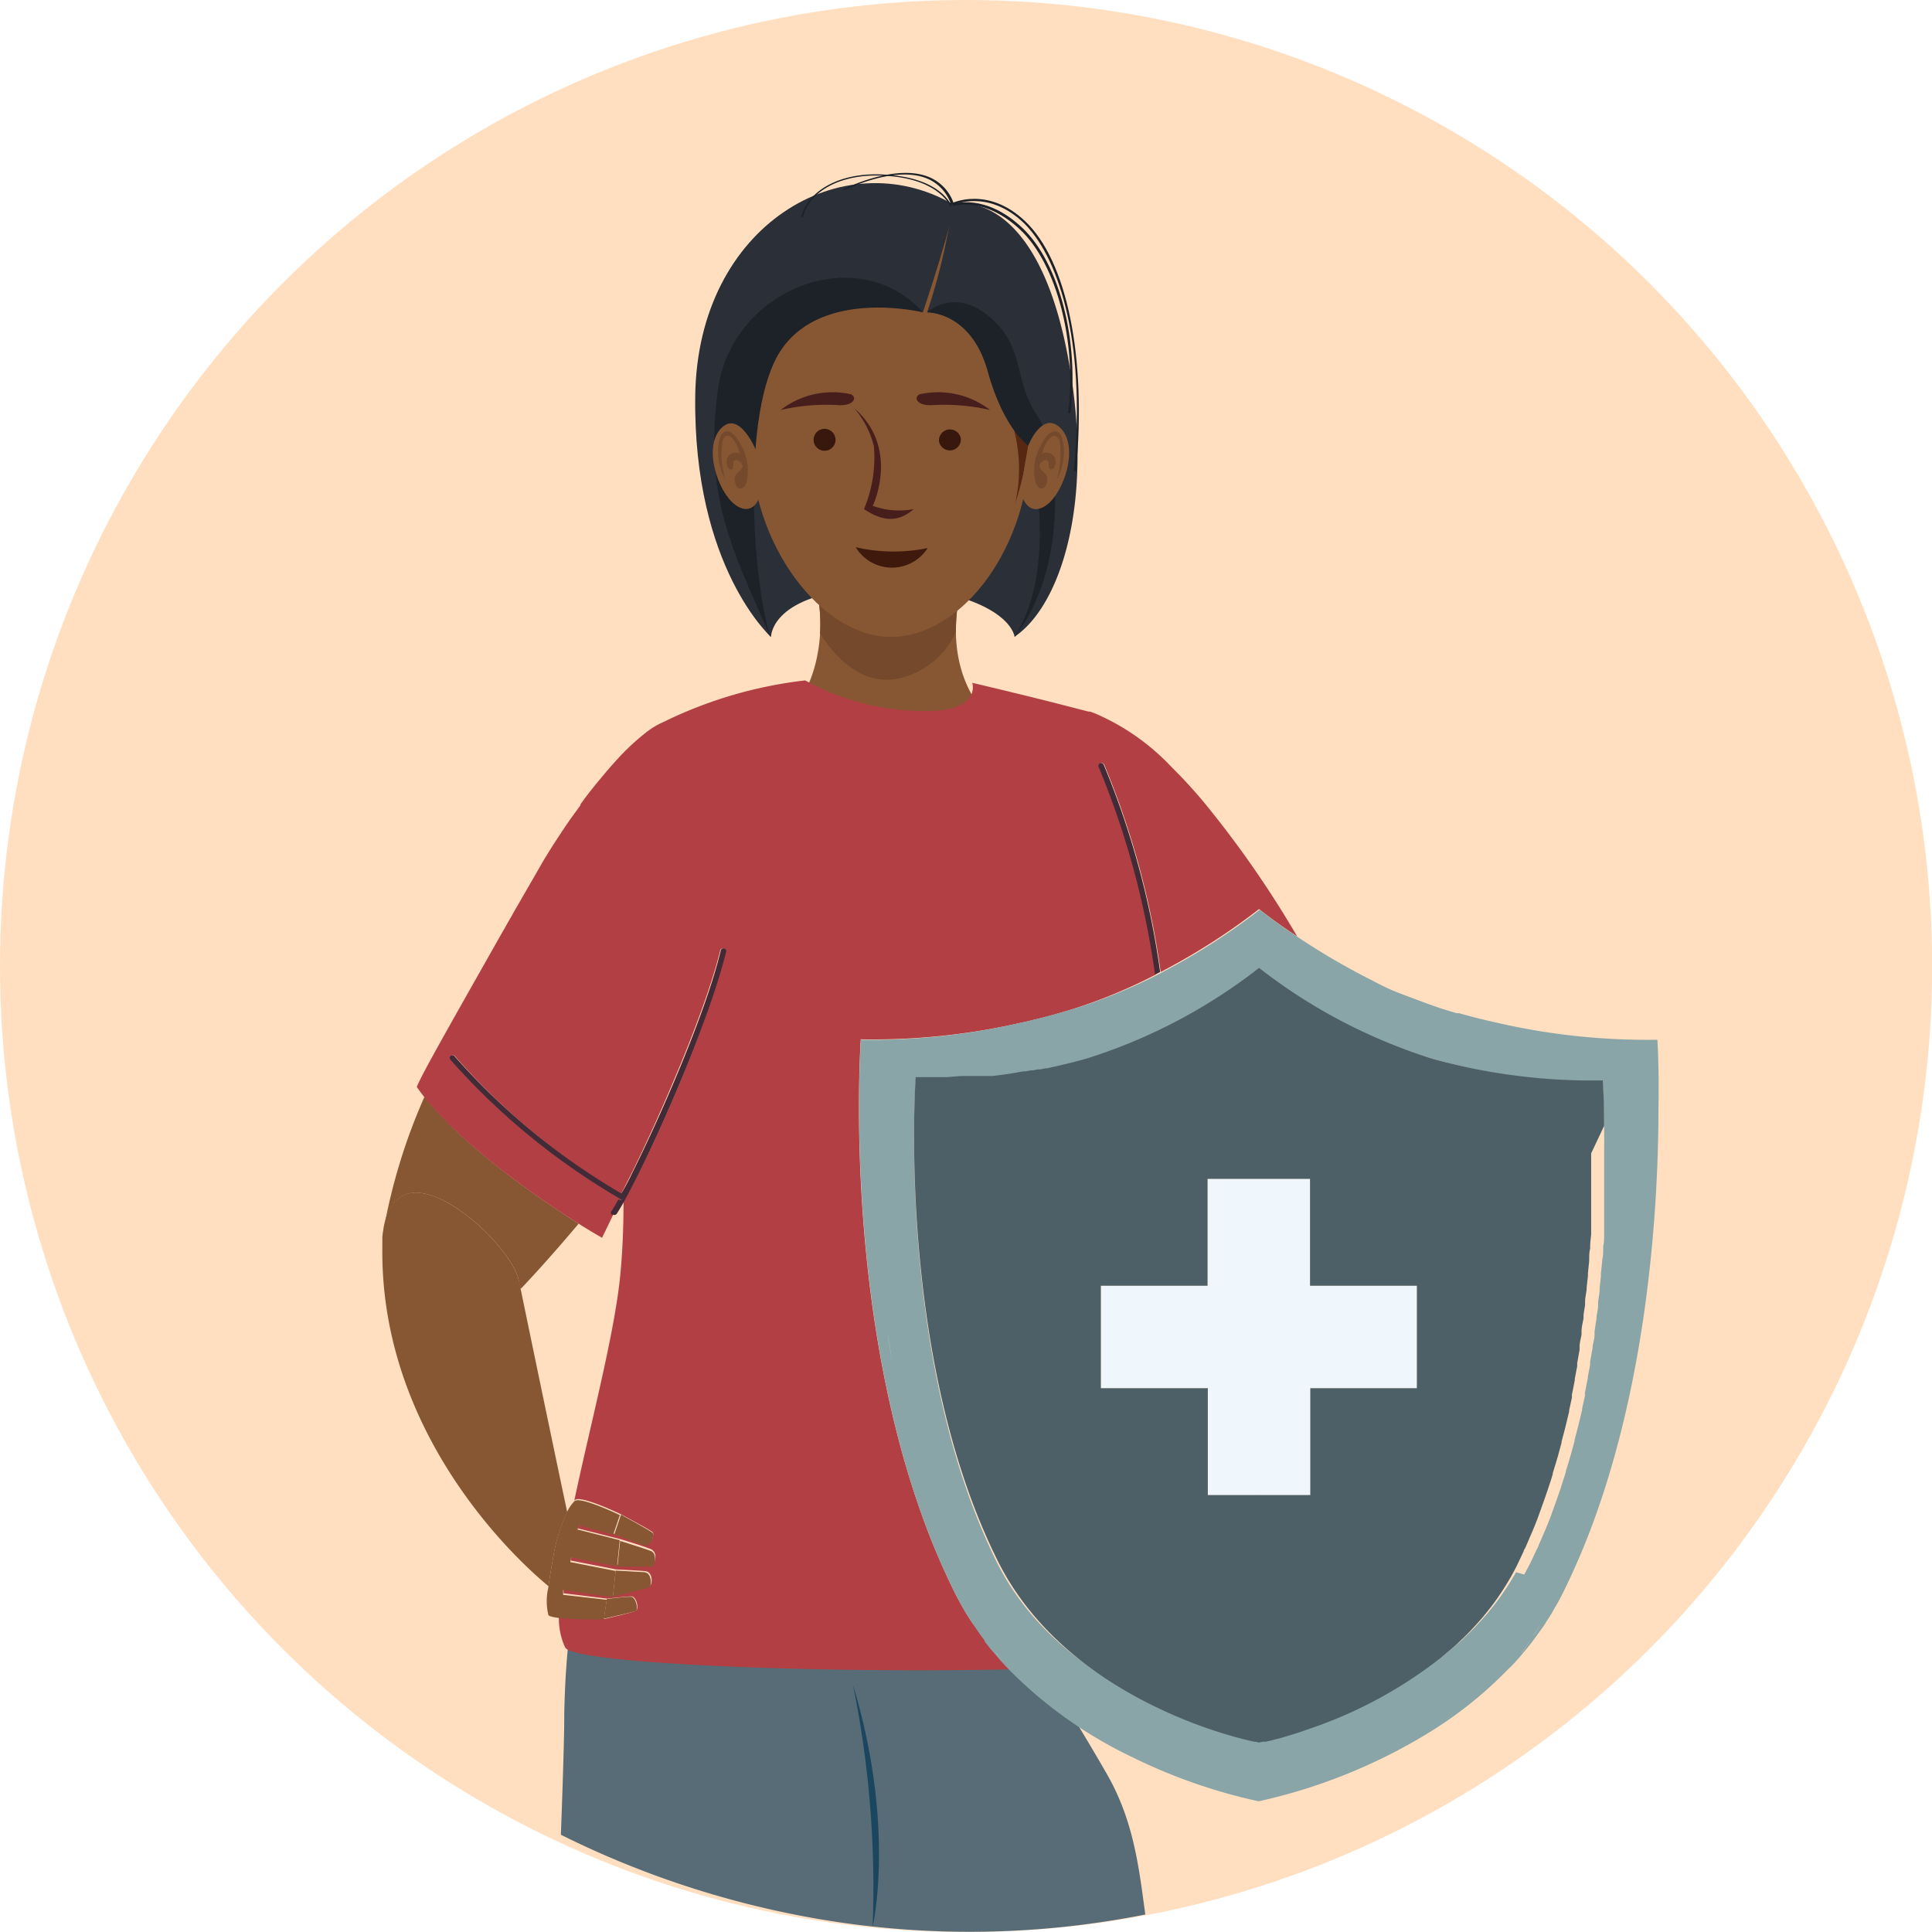 <svg xmlns="http://www.w3.org/2000/svg" viewBox="0 0 136.89 136.91"><defs><style>.cls-1{fill:#ffdfc0;}.cls-2{fill:#576c76;}.cls-3{fill:#d65048;}.cls-4{fill:#d4423d;}.cls-5{fill:#875733;}.cls-6{fill:#ecb9b4;}.cls-7{fill:#6f7bb4;}.cls-8{fill:#75492c;}.cls-9{fill:#2a2f38;}.cls-10{fill:#572712;}.cls-11{fill:#1d2228;}.cls-12{fill:#38180c;}.cls-13{fill:#3f190b;}.cls-14{fill:#481e1c;}.cls-15{fill:#b23f44;}.cls-16{fill:#432a37;}.cls-17{fill:#89a5a8;}.cls-18{fill:#eff7fd;}.cls-19{fill:#4d6068;}.cls-20{fill:#1b4660;}</style></defs><g id="Layer_2" data-name="Layer 2"><g id="Layer_5" data-name="Layer 5"><circle class="cls-1" cx="68.45" cy="68.45" r="68.45"/><path class="cls-2" d="M39.74,130a66,66,0,0,0,19.51,6.17,63.77,63.77,0,0,0,21.9-.52c-.45-3.27-.8-6.63-2.75-10-1.72-3-3.34-5.53-4.49-7.59-12.6.27-31.5-.14-33.68-1.21-.16,1.64-.22,3.22-.25,4.5C40,123.22,39.74,130,39.74,130Z"/><path class="cls-3" d="M46.48,51.43l-.22.14.37-.21A.69.69,0,0,0,46.48,51.43Z"/><path class="cls-4" d="M39.73,59h0Z"/><path class="cls-5" d="M36.75,90.69c0,.22.09.43.14.64h0S38.67,89.48,41,86.7c-2.69-1.7-8-5.32-10.92-9a41.15,41.15,0,0,0-2.91,9.51C28.09,80.54,36.2,88,36.75,90.69Z"/><path class="cls-6" d="M27.09,87.71v0Z"/><path class="cls-7" d="M45.9,51.8a2.05,2.05,0,0,0-.23.2l.4-.3Z"/><path class="cls-5" d="M57,39.33a11.29,11.29,0,0,1,.93,7c-.73,4-3.24,5.53-5.18,6C55.11,59,60.38,62,63.35,62.12s7.09-2.69,9.69-9.56c-3.72-1-6.89-5.56-4.46-12.62C66.4,39.45,57,39.33,57,39.33Z"/><path class="cls-8" d="M63.48,48.11a5.79,5.79,0,0,0,4.25-3.34,14.32,14.32,0,0,1,.85-4.83C66.4,39.45,57,39.33,57,39.33a11,11,0,0,1,1.1,5.56C59.33,46.78,61.11,48.48,63.48,48.11Z"/><path class="cls-9" d="M54.63,45.13s-.05-2.82,6.11-3.39S71.43,43.1,71.9,45.13c2.13-2.38,3.78-10.42,2.39-12.41S60.37,30.08,60,30s-8.11.88-8.11.88S52.37,43.21,54.63,45.13Z"/><path class="cls-5" d="M73,31.21c0,7.47-4.77,13.92-9.91,13.92-4.81,0-9.9-6.45-9.9-13.92s4.43-13.53,9.9-13.53c1.24,0,3.28-3.78,4.37-3.22.31.16-.25,4.43,0,4.63C70.8,21.3,73,25.9,73,31.21Z"/><path class="cls-5" d="M62.9,45.1c-2.15,0-6.53-3.71-7.54-9.44-1.22-6.9,1-10.85,5.31-12.11s7.39.6,8.39,3.71S71,31.2,71,34.55,66.72,45.09,62.9,45.1Z"/><path class="cls-9" d="M65.39,22.13S57,18.31,53.23,25.47s1.4,19.66,1.4,19.66-5.53-4.92-5.37-17.08S59.76,10,67.5,14.46C67.84,14.82,65.39,22.13,65.39,22.13Z"/><path class="cls-10" d="M71.37,29.05a10.92,10.92,0,0,1,.56,6.61,21.22,21.22,0,0,0,.93-4.1C72.93,30.71,71.37,29.05,71.37,29.05Z"/><path class="cls-9" d="M65.69,22.13s3.12-.08,4.3,4.18,3,5.37,3,5.37,2.13,8.58-1.13,13.45c3.16-2.08,5.72-9.24,3.86-19.56S69.48,14.1,67.5,14.46A43.41,43.41,0,0,1,65.69,22.13Z"/><path class="cls-11" d="M73.48,29.42c-1.7-2.47-.79-4.74-3.32-6.93s-4.47-.36-4.47-.36,3.12-.08,4.3,4.18,3,5.37,3,5.37,2.13,8.58-1.13,13.45C75.69,40.42,75.17,31.89,73.48,29.42Z"/><path class="cls-5" d="M72.86,31.56s1-2.53,2.3-1.21.23,4.54-1,5.43-1.82-.46-1.8-1.09S72.86,31.56,72.86,31.56Z"/><path class="cls-8" d="M74.87,34a6.68,6.68,0,0,0,.23-2.65c-.24-.9-.89-.39-1.18.53-.14.45-.41.94-.23,1.28s.62.38.49,1-.64.6-.81,0a3.57,3.57,0,0,1,.39-2.62c.59-1.2,1.25-1.17,1.48-.57A4.06,4.06,0,0,1,74.87,34Z"/><path class="cls-8" d="M73.48,32.72s.13-.78.83-.63.52,1.14.21,1.17-.17-.29-.23-.54-.66-.09-.68.48S73.48,32.72,73.48,32.72Z"/><path class="cls-11" d="M65.39,22.13s-7-1.72-10,2.6-2,17-.79,20.4c-2.84-6.4-4.68-10-3.76-17.35S60.8,17,65.39,22.13Z"/><path class="cls-5" d="M53.61,32s-1.2-3-2.51-1.66-.23,4.54,1,5.43,1.83-.46,1.8-1.09S53.61,32,53.61,32Z"/><path class="cls-8" d="M51.4,34a6.3,6.3,0,0,1-.23-2.65c.23-.9.88-.39,1.17.53.15.45.42.94.23,1.28s-.61.38-.49,1,.64.6.81,0a3.52,3.52,0,0,0-.39-2.62c-.59-1.2-1.25-1.17-1.48-.57A4.05,4.05,0,0,0,51.4,34Z"/><path class="cls-8" d="M52.79,32.72s-.13-.78-.83-.63-.52,1.14-.22,1.17.17-.29.23-.54.66-.09.69.48S52.79,32.72,52.79,32.72Z"/><path class="cls-11" d="M76.24,33.38l-.15,0C77,23.71,74.81,18,72.53,15.79c-2.56-2.43-5-1.27-5-1.25l-.07-.15s2.53-1.23,5.17,1.28C75.59,18.47,77,25.26,76.24,33.38Z"/><path class="cls-11" d="M75.84,29.27l-.16,0c.64-5-.82-10.59-3.4-13s-4.73-1.68-4.75-1.67l0-.15s2.27-.8,4.91,1.7S76.48,24.24,75.84,29.27Z"/><path class="cls-11" d="M56.9,15.39l-.12,0c.36-1.71,2.58-3.31,6.16-3,3.76.28,4.45,2.13,4.48,2.21l-.11,0s-.71-1.86-4.38-2.13C59.42,12.18,57.24,13.73,56.9,15.39Z"/><path class="cls-11" d="M67.39,14.51a3,3,0,0,0-1.75-1.88c-2.33-.92-5.84.86-5.88.88l0-.1s3.59-1.83,6-.89a3.1,3.1,0,0,1,1.83,1.94Z"/><path class="cls-12" d="M68.08,31.09a.78.78,0,0,1-1.55.16.78.78,0,0,1,1.55-.16Z"/><circle class="cls-12" cx="58.42" cy="31.17" r="0.78" transform="translate(11.83 78.21) rotate(-73.36)"/><path class="cls-13" d="M60.63,38.77a11.83,11.83,0,0,0,5.1.06A3,3,0,0,1,60.63,38.77Z"/><path class="cls-14" d="M60.52,28.92a6.46,6.46,0,0,1,1.4,2.7,9.52,9.52,0,0,1-.7,4.45c1.26.85,2.39,1,3.52,0a5.42,5.42,0,0,1-2.9-.23S63.8,31.76,60.52,28.92Z"/><path class="cls-14" d="M65.15,27.94a6,6,0,0,1,5,1.11,14.45,14.45,0,0,0-4-.35C65,28.8,64.69,28.19,65.15,27.94Z"/><path class="cls-14" d="M60.31,27.94a6,6,0,0,0-5,1.11,14.45,14.45,0,0,1,4-.35C60.46,28.8,60.77,28.19,60.31,27.94Z"/><path class="cls-15" d="M85.2,56.72c-.72-.85-1.45-1.64-2.18-2.36a16.23,16.23,0,0,0-5.45-3.82l-.33-.12-.11,0-2.57-.66c-2.82-.71-5.67-1.38-5.67-1.38s.68,2.08-3.47,2a17.57,17.57,0,0,1-8.37-2.17,30.7,30.7,0,0,0-10.15,3,1.66,1.66,0,0,0-.27.13l-.37.21-.19.13-.4.3a17,17,0,0,0-2,1.89c-.19.21-.39.43-.58.66l-.1.11-.32.38c-.49.59-1,1.21-1.44,1.83l-.1.13,0,.07-.58.8-.09.12-.31.45-.27.4a1,1,0,0,0-.11.17h0c-.34.51-.66,1-.94,1.46l-.08.13q-.27.43-.48.81L36.8,63.94c-.24.41-.47.82-.69,1.21l-.06.1c-.15.26-.29.52-.44.77-3.59,6.35-5.79,10.2-6.08,11,.17.23.34.47.53.71C33,81.38,38.29,85,41,86.7c1,.64,1.66,1,1.66,1l.82-1.7h0a.19.19,0,0,1,0-.27c.13-.19.29-.46.47-.79a48.78,48.78,0,0,1-12-9.84.19.19,0,0,1,0-.28.19.19,0,0,1,.27,0A48.13,48.13,0,0,0,44,84.59c.24-.44.52-1,.81-1.58,2-4.07,5.12-11.24,6.21-15.62a.2.2,0,1,1,.38.09C50.09,72.91,46,82,44.18,85.15c0,2-.09,3.75-.23,5.18-.4,4.16-2.1,10.52-3.26,16a.17.17,0,0,1,.06-.06c.43-.33,3.2,1,3.2,1s2.13,1.13,2.29,1.29-.13,1-.61.88-2.15-.78-2.15-.78l-2.37-.66-.17.29,3,.76s1.62.48,2.17.71.29,1.08.08,1.11-2.44,0-2.44,0l-3.25-.63-.06.33,3.21.63s1.47.07,2.06.12.52,1,.32,1.06-2.57.66-2.57.66l-3.53-.49,0,.34,3.09.38s1.09-.13,1.72-.16c.36,0,.54.86.34,1s-2.26.6-2.26.6-2.06,0-3.22-.13a4.85,4.85,0,0,0,.44,2.14.47.47,0,0,0,.22.18c2.18,1.07,18.7,1.65,31.31,1.38l-.66-.71-.11-.13-.39-.46-.11-.12-.46-.58,0-.07c-.14-.18-.27-.35-.39-.53l-.12-.17L68.9,115l-.08-.12-.4-.63-.09-.16c-.1-.17-.2-.34-.29-.51l-.11-.2c-.12-.22-.24-.45-.35-.68a50.66,50.66,0,0,1-2.36-5.63c-3.78-10.7-4.37-22.41-4.36-28.73,0-2.93.13-4.7.13-4.7A47.44,47.44,0,0,0,72.2,72.5c.92-.2,1.87-.43,2.84-.71a37.38,37.38,0,0,0,6.84-2.73,59.77,59.77,0,0,0-4-14.72.21.21,0,0,1,.1-.26.2.2,0,0,1,.26.1,59.31,59.31,0,0,1,4,14.69l.62-.33a45.77,45.77,0,0,0,6.35-4.13s1,.82,2.7,1.94A73.13,73.13,0,0,0,85.2,56.72Z"/><path class="cls-5" d="M40.19,107.14c-.09-.41-1.24-5.85-3.3-15.81,0-.21-.09-.42-.14-.64-.55-2.69-8.66-10.15-9.6-3.5a3.8,3.8,0,0,0-.06.5v0c0,.22,0,.45,0,.7-.16,13.69,10.21,22.73,11.78,24,.07-.54.17-1.18.31-1.95A12.15,12.15,0,0,1,40.19,107.14Z"/><path class="cls-5" d="M42.79,114.74l.2-1.39L39.9,113l0-.34,3.53.49.19-1.84-3.21-.63.06-.33,3.25.63.19-1.85-3-.76.17-.29,2.37.66.47-1.39s-2.77-1.33-3.2-1a.17.17,0,0,0-.06.06,2.82,2.82,0,0,0-.5.76,12.15,12.15,0,0,0-1,3.37c-.14.77-.24,1.41-.31,1.95a4.2,4.2,0,0,0,0,1.92c0,.1.35.18.76.23A31.14,31.14,0,0,0,42.79,114.74Z"/><path class="cls-5" d="M45.05,114.14c.2-.09,0-1-.34-1-.63,0-1.72.16-1.72.16l-.2,1.39S44.85,114.23,45.05,114.14Z"/><path class="cls-5" d="M46,112.46c.2-.09.18-1-.32-1.06l-2.06-.12-.19,1.84S45.84,112.55,46,112.46Z"/><path class="cls-5" d="M43.75,111s2.22,0,2.44,0,.4-.93-.08-1.11-2.17-.71-2.17-.71Z"/><path class="cls-5" d="M45.63,109.49c.48.14.77-.72.61-.88S44,107.32,44,107.32l-.47,1.39S45.06,109.32,45.63,109.49Z"/><path class="cls-16" d="M44,84.59l.1.06a.2.2,0,0,1,.07.27A.21.21,0,0,1,44,85a.19.19,0,0,1-.1,0l-.09,0c-.18.33-.34.6-.47.79a.19.19,0,0,0,0,.27h0a.19.19,0,0,0,.08,0A.22.22,0,0,0,43.7,86c.13-.2.29-.47.48-.8C46,82,50.09,72.91,51.44,67.48a.2.2,0,1,0-.38-.09C50,71.77,46.87,78.94,44.85,83,44.56,83.61,44.28,84.15,44,84.59Z"/><path class="cls-16" d="M78.2,54.18a.2.2,0,0,0-.26-.1.21.21,0,0,0-.1.26,59.77,59.77,0,0,1,4,14.72l.36-.19A59.31,59.31,0,0,0,78.2,54.18Z"/><path class="cls-16" d="M43.94,85a.19.19,0,0,0,.1,0,.21.21,0,0,0,.17-.1.2.2,0,0,0-.07-.27l-.1-.06a48.13,48.13,0,0,1-11.85-9.75.19.19,0,0,0-.27,0,.19.19,0,0,0,0,.28,48.78,48.78,0,0,0,12,9.84Z"/><path class="cls-17" d="M117.43,73.67a47.44,47.44,0,0,1-11.21-1.17c-.91-.2-1.86-.43-2.83-.71h0l-.17,0c-.42-.12-.85-.25-1.27-.39-.93-.32-1.84-.67-2.72-1s-1.46-.65-2.14-1a49.1,49.1,0,0,1-5.13-3c-1.69-1.12-2.7-1.94-2.7-1.94a45.77,45.77,0,0,1-6.35,4.13l-.62.33-.36.19A37.38,37.38,0,0,1,75,71.79c-1,.28-1.92.51-2.84.71L71,72.75a46.85,46.85,0,0,1-10,.92s-.13,1.77-.13,4.7c0,6.32.58,18,4.36,28.73a50.66,50.66,0,0,0,2.36,5.63c.11.23.23.46.35.68l.11.2c.09.17.19.34.29.51l.09.16.4.63.08.12.35.51.12.17c.12.18.25.35.39.53l0,.07.46.58.11.12.39.46.11.13c.16.18.33.37.5.54h0l0,0h0l.2.21a31,31,0,0,0,8.64,6.13,39,39,0,0,0,9,3.15,39.26,39.26,0,0,0,12.28-5,28.78,28.78,0,0,0,5.58-4.55c.25-.31.5-.63.74-1-.24.33-.49.65-.74,1h0a.39.39,0,0,0-.08.1l-.09.1h0c.38-.39.75-.79,1.1-1.22h0l0,0c.35-.41.68-.84,1-1.29l.06-.08.41-.58.06-.11c.15-.22.29-.44.43-.67a.41.41,0,0,0,.05-.09l.34-.59a1.62,1.62,0,0,0,.1-.18c.13-.23.25-.47.37-.71a50.66,50.66,0,0,0,2.36-5.63c3.77-10.7,4.36-22.41,4.36-28.73C117.56,75.45,117.43,73.67,117.43,73.67ZM76,72.88a41.82,41.82,0,0,0,11.11-5.2A41.82,41.82,0,0,1,76,72.88a51.16,51.16,0,0,1-12.32,1.88A51.16,51.16,0,0,0,76,72.88ZM62.82,93.94c-.13-.93-.24-1.84-.34-2.73C62.58,92.1,62.69,93,62.82,93.94Zm1.32,7.16a59,59,0,0,0,4.4,12.72l.1.18-.1-.18A59,59,0,0,1,64.14,101.1Zm-1.25-6.7c.13.89.28,1.8.44,2.71C63.17,96.2,63,95.29,62.89,94.4ZM69.16,115c.17.3.36.58.54.87C69.52,115.56,69.33,115.28,69.16,115Zm.68,1.09c.23.36.47.7.72,1C70.31,116.77,70.07,116.43,69.84,116.07Zm.72,1c.25.34.51.66.77,1C71.07,117.77,70.81,117.45,70.56,117.11Zm36.86-5.69c-.17.29-.34.58-.52.86v0c-.18.28-.36.55-.55.82l0,0c-.19.27-.39.53-.59.78l0,0c-.2.25-.4.5-.61.73l0,0c-.21.24-.43.47-.64.7l0,0c-.22.22-.44.45-.67.66l0,0q-.33.33-.69.63v0l-.72.6h0a31.42,31.42,0,0,1-9.36,5.05h0l-.57.2h0l-.53.17h0l-.5.15h0l-.44.13h0l-.4.1h0l-.34.09h0l-.28.06h0l-.22,0h0l-.28.06h0S75.65,121,70.56,110.55c-7.09-14.46-5.68-34-5.68-34h0c.15,0,.8,0,1.84,0h.33c.38,0,.8,0,1.26-.08h0l.31,0h.08l.3,0h.1l.31,0h.1l.32,0H70l.36,0h0c.54-.06,1.11-.14,1.7-.24l.11,0,.37-.06.14,0,.36-.07.16,0,.36-.07.16,0,.38-.08.12,0,.41-.09c.78-.17,1.57-.37,2.39-.6a38.71,38.71,0,0,0,12.22-6.42A38.69,38.69,0,0,0,101.44,75a42,42,0,0,0,12.11,1.63s.14,2,.11,5.1h0c0,.23,0,.47,0,.71h0c0,.24,0,.49,0,.73v.07l0,.73v0l0,.78v.1c0,.24,0,.49,0,.75v.06c0,.26,0,.54,0,.81v.14c0,.25,0,.51,0,.77v.08c0,.28,0,.56-.07.85,0,0,0,.11,0,.16,0,.26,0,.53-.07.8v.09l-.09.88,0,.19-.09.81v.11c0,.3-.07.6-.11.91l0,.2c0,.28-.07.56-.11.84v.11c-.05.3-.09.61-.14.93,0,.07,0,.14,0,.21,0,.29-.09.58-.14.86v.11c-.06.31-.11.63-.17.94,0,.08,0,.16,0,.23-.06.29-.11.59-.17.88,0,0,0,.07,0,.1-.07.32-.13.64-.2,1a1.89,1.89,0,0,0,0,.23c-.07.3-.13.6-.2.9l0,.09-.24,1-.06.24-.24.91,0,.07-.27,1a2,2,0,0,0-.07.23c-.09.31-.19.62-.28.92l0,.06c-.1.32-.21.64-.32,1a2.25,2.25,0,0,1-.08.24c-.1.3-.21.61-.32.92l0,0-.36,1-.09.23c-.12.31-.25.62-.38.92v0l-.4.93c0,.07-.07.15-.11.23-.14.3-.28.61-.43.91s-.3.58-.45.86h0Zm.4,5.7c.24-.32.46-.65.68-1C108.28,116.47,108.06,116.8,107.82,117.12Zm.85-1.25c.16-.26.33-.52.48-.79C109,115.35,108.83,115.61,108.67,115.87Zm7.81-36.29c0-2.92-.13-4.7-.13-4.7a49.12,49.12,0,0,1-14-1.87,36,36,0,0,1-4.21-1.5A36,36,0,0,0,102.3,73a49.12,49.12,0,0,0,14,1.87S116.47,76.66,116.48,79.58Z"/><polygon class="cls-18" points="81.15 98.36 85.58 98.36 85.58 104.89 85.58 105.93 86.58 105.93 89.09 105.93 89.09 83.53 85.58 83.53 85.58 91.1 78.02 91.1 78.02 91.23 78.02 98.36 81.15 98.36"/><polygon class="cls-18" points="89.09 105.93 89.21 105.93 92.84 105.93 92.84 98.36 100.41 98.36 100.41 91.1 92.84 91.1 92.84 83.53 89.21 83.53 89.09 83.53 89.09 105.93"/><path class="cls-19" d="M113.66,79.77v0c0-2-.1-3.22-.1-3.22A42,42,0,0,1,101.44,75a38.69,38.69,0,0,1-12.23-6.42A38.71,38.71,0,0,1,77,75c-.81.23-1.59.42-2.35.59l-.45.1-.12,0-.38.08-.16,0-.36.07-.16,0-.36.07-.14,0-.37.06L72,76c-.59.1-1.16.18-1.7.24h0l-.36,0h-.09l-.32,0h-.1l-.31,0H69l-.3,0h-.08l-.31,0h0c-.46,0-.88.06-1.26.08h-.33c-1,0-1.69,0-1.84,0h0s-1.41,19.51,5.68,34C75.2,120,86.86,123,88.9,123.41c0,0,.19,0,.27.06h0v0h0l.28-.06h0l.22,0h0l.28-.06h0l.34-.09h0l.4-.1h0l.44-.13h0l.5-.15h0l.53-.17h0l.57-.2h0a31.42,31.42,0,0,0,9.36-5.05h0l.72-.6v0q.36-.3.69-.63l0,0c.23-.21.45-.44.67-.66l0,0c.21-.23.43-.46.64-.7l0,0c.21-.23.41-.48.61-.73l0,0c.2-.25.4-.51.59-.78l0,0c.19-.27.37-.54.55-.82v0c.18-.28.35-.57.52-.86h0c.15-.28.31-.56.45-.86s.29-.61.43-.91c0-.08.07-.16.11-.23l.4-.93v0c.13-.3.26-.61.38-.92l.09-.23.36-1,0,0c.11-.31.22-.62.32-.92a2.25,2.25,0,0,0,.08-.24c.11-.32.22-.64.32-1l0-.06c.09-.3.19-.61.28-.92a2,2,0,0,1,.07-.23l.27-1,0-.07.24-.91.06-.24.24-1,0-.09c.07-.3.13-.6.2-.9a1.89,1.89,0,0,1,0-.23c.07-.32.13-.64.2-1,0,0,0-.07,0-.1.06-.29.11-.59.17-.88,0-.07,0-.15,0-.23.06-.31.11-.63.17-.94V95.4c0-.28.1-.57.14-.86,0-.07,0-.14,0-.21,0-.32.09-.63.14-.93v-.11c0-.28.08-.56.11-.84l0-.2c0-.31.08-.61.11-.91v-.11l.09-.81a1.23,1.23,0,0,0,0-.19l.09-.88v-.09c0-.27,0-.54.07-.8,0,0,0-.11,0-.16,0-.29.05-.57.07-.85v-.08c0-.26,0-.52,0-.77v-.14c0-.27,0-.55,0-.81v-.06c0-.26,0-.51,0-.75v-.1l0-.78v0l0-.73v-.07c0-.24,0-.49,0-.73h0c0-.24,0-.48,0-.71h0ZM85.58,105.93V98.36H78V91.1h7.56V83.53h7.26V91.1h7.57v7.26H92.84v7.57H85.58Z"/><path class="cls-20" d="M60.44,119.39a72.13,72.13,0,0,1,1.39,17.13S63.49,129.51,60.44,119.39Z"/></g></g></svg>